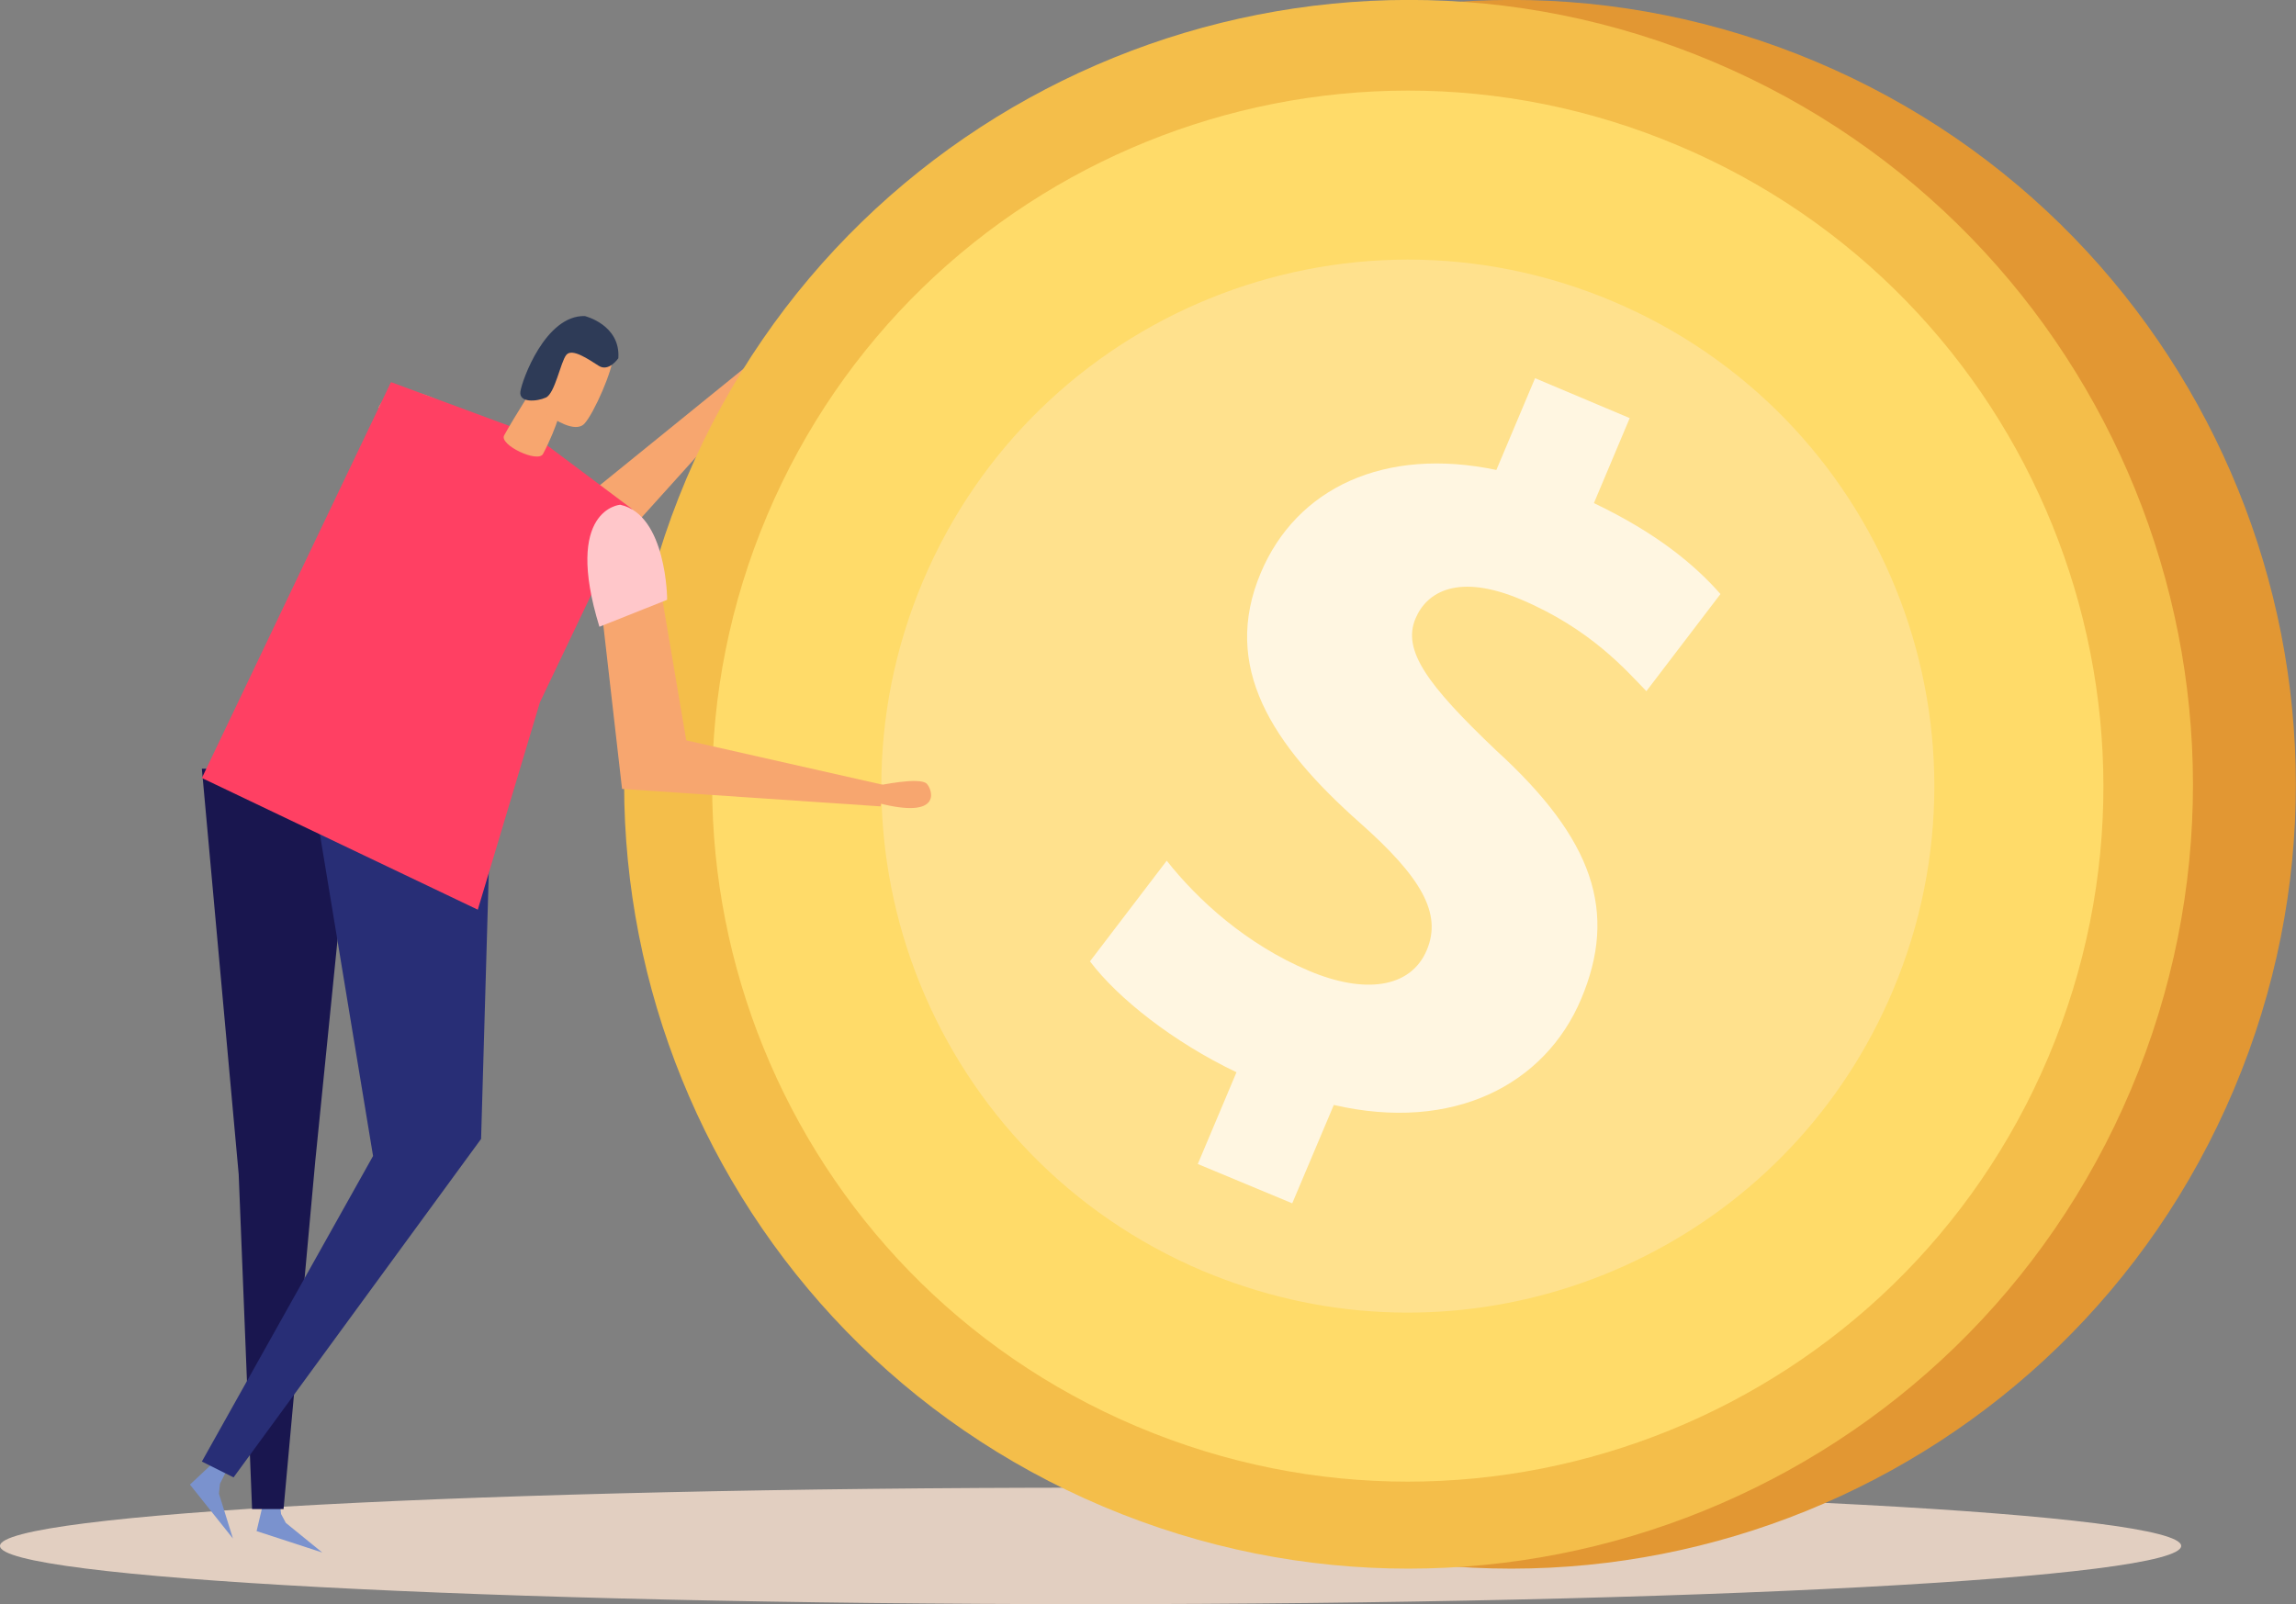 <svg width="176" height="123" viewBox="0 0 176 123" fill="none" xmlns="http://www.w3.org/2000/svg">
<rect x="0" y="0" width="176" height="123" fill="#808080" stroke="none"/>
<g clip-path="url(#clip0)">
<path d="M167.198 118.535C167.198 121.012 129.768 123 83.599 123C37.43 123 0 120.996 0 118.535C0 116.058 37.43 114.07 83.599 114.07C129.768 114.07 167.198 116.074 167.198 118.535Z" fill="#E2CFC1"/>
<path d="M171.236 83.541C158.318 114.133 123.049 128.443 92.464 115.522C61.879 102.6 47.557 67.322 60.491 36.73C73.41 6.153 108.679 -8.173 139.248 4.749C169.833 17.686 184.155 52.949 171.236 83.541Z" fill="#E29733"/>
<path d="M33.03 35.767L45.68 43.561L58.993 28.794L57.794 27.626L45.79 37.361L34.181 31.034C34.181 31.034 30.443 28.588 29.023 31.223C29.023 31.239 30.459 34.126 33.03 35.767Z" fill="#F7A66F"/>
<path d="M57.62 28.005C57.62 28.005 59.072 25.054 59.829 24.976C60.46 24.912 62.763 25.733 58.646 28.857L57.62 28.005Z" fill="#F7A66F"/>
<path d="M163.35 83.541C150.431 114.133 115.162 128.443 84.577 115.522C53.992 102.6 39.67 67.322 52.604 36.73C65.523 6.153 100.792 -8.173 131.361 4.749C161.946 17.686 176.268 52.949 163.35 83.541Z" fill="#F4BE4A"/>
<path d="M157.025 81.032C145.573 108.154 114.294 120.854 87.164 109.384C60.05 97.93 47.352 66.643 58.803 39.522C70.271 12.401 101.549 -0.3 128.664 11.17C155.778 22.625 168.476 53.911 157.025 81.032Z" fill="#FFDB69"/>
<path d="M145.084 75.984C137.355 94.301 117.686 103.925 98.963 99.634C96.691 99.113 94.436 98.387 92.212 97.457C71.69 88.779 62.084 65.113 70.744 44.571C79.419 24.045 103.079 14.421 123.616 23.098C144.153 31.776 153.759 55.457 145.084 75.984Z" fill="#FFE18D"/>
<path d="M91.817 89.252L94.783 82.216C89.924 79.896 85.681 76.536 83.552 73.712L89.435 65.996C91.817 69.01 95.524 72.402 100.335 74.437C104.546 76.22 108.127 75.81 109.373 72.844C110.556 70.035 108.947 67.259 104.247 63.093C97.464 57.082 93.615 51.103 96.644 43.924C99.388 37.408 106.139 34.237 114.704 36.035L117.67 28.999L124.926 32.059L122.181 38.576C127.039 40.895 129.942 43.34 131.882 45.549L126.203 52.996C124.626 51.371 121.929 48.231 116.613 45.975C111.802 43.94 109.373 45.36 108.505 47.427C107.48 49.872 109.405 52.507 114.689 57.54C122.181 64.371 124.011 69.941 121.203 76.599C118.427 83.178 111.392 86.838 102.243 84.724L99.057 92.266L91.817 89.252Z" fill="#FFF6E1"/>
<path d="M45.995 45.723L47.683 60.49L67.51 61.831L67.684 60.175L52.604 56.767L50.396 43.735C50.396 43.735 50.002 39.285 47.052 39.79C47.068 39.775 45.711 42.693 45.995 45.723Z" fill="#F7A66F"/>
<path d="M67.305 60.238C67.305 60.238 70.523 59.544 71.043 60.096C71.485 60.553 72.274 62.873 67.274 61.563L67.305 60.238Z" fill="#F7A66F"/>
<path d="M20.363 114.464L21.373 114.543L21.547 116.09L21.909 116.768L24.701 119.04L19.669 117.399L20.363 114.464Z" fill="#7A92CE"/>
<path d="M16.767 111.767L17.556 112.382L16.862 113.77L16.783 114.528L17.855 117.967L14.559 113.833L16.767 111.767Z" fill="#7A92CE"/>
<path d="M15.474 58.944L18.297 90.041L19.323 115.711H21.736L24.165 89.047L27.193 58.944H15.474Z" fill="#19164F"/>
<path d="M37.699 58.944L36.878 87.328L17.903 113.281L15.474 112.066L28.597 88.637L23.96 60.553V58.944H37.699Z" fill="#282E76"/>
<path d="M15.474 59.654L36.626 69.751L41.389 53.848L48.456 39.033L40.837 33.322L29.97 29.299L23.14 43.593L15.474 59.654Z" fill="#FF4063"/>
<path d="M47.541 38.702C47.541 38.702 43.172 39.017 45.948 48.058L51.138 45.991C51.153 45.991 51.106 39.459 47.541 38.702Z" fill="#FFC7CA"/>
<path d="M38.645 33.385C38.251 34.111 41.232 35.531 41.626 34.805C42.746 32.691 43.125 30.924 43.125 30.924L41.311 29.046C41.295 29.046 39.481 31.87 38.645 33.385Z" fill="#F7A66F"/>
<path d="M42.162 31.933C42.352 32.044 44.071 33.259 44.797 32.486C45.522 31.712 47.021 28.305 46.989 27.279C46.942 26.253 45.743 25.086 44.923 25.054C44.118 25.023 41.374 26.08 40.79 29.882C40.79 29.866 41.121 31.302 42.162 31.933Z" fill="#F7A66F"/>
<path d="M47.399 27.468C47.399 27.468 46.674 28.541 45.901 28.052C45.128 27.563 43.85 26.664 43.408 27.216C42.967 27.768 42.541 30.166 41.847 30.482C41.153 30.797 39.765 30.908 39.891 30.024C40.017 29.141 41.815 24.155 44.828 24.234C44.828 24.234 47.573 24.897 47.399 27.468Z" fill="#2E3B57"/>
</g>
<defs>
<clipPath id="clip0">
<rect width="176" height="123" fill="white"/>
</clipPath>
</defs>
</svg>
